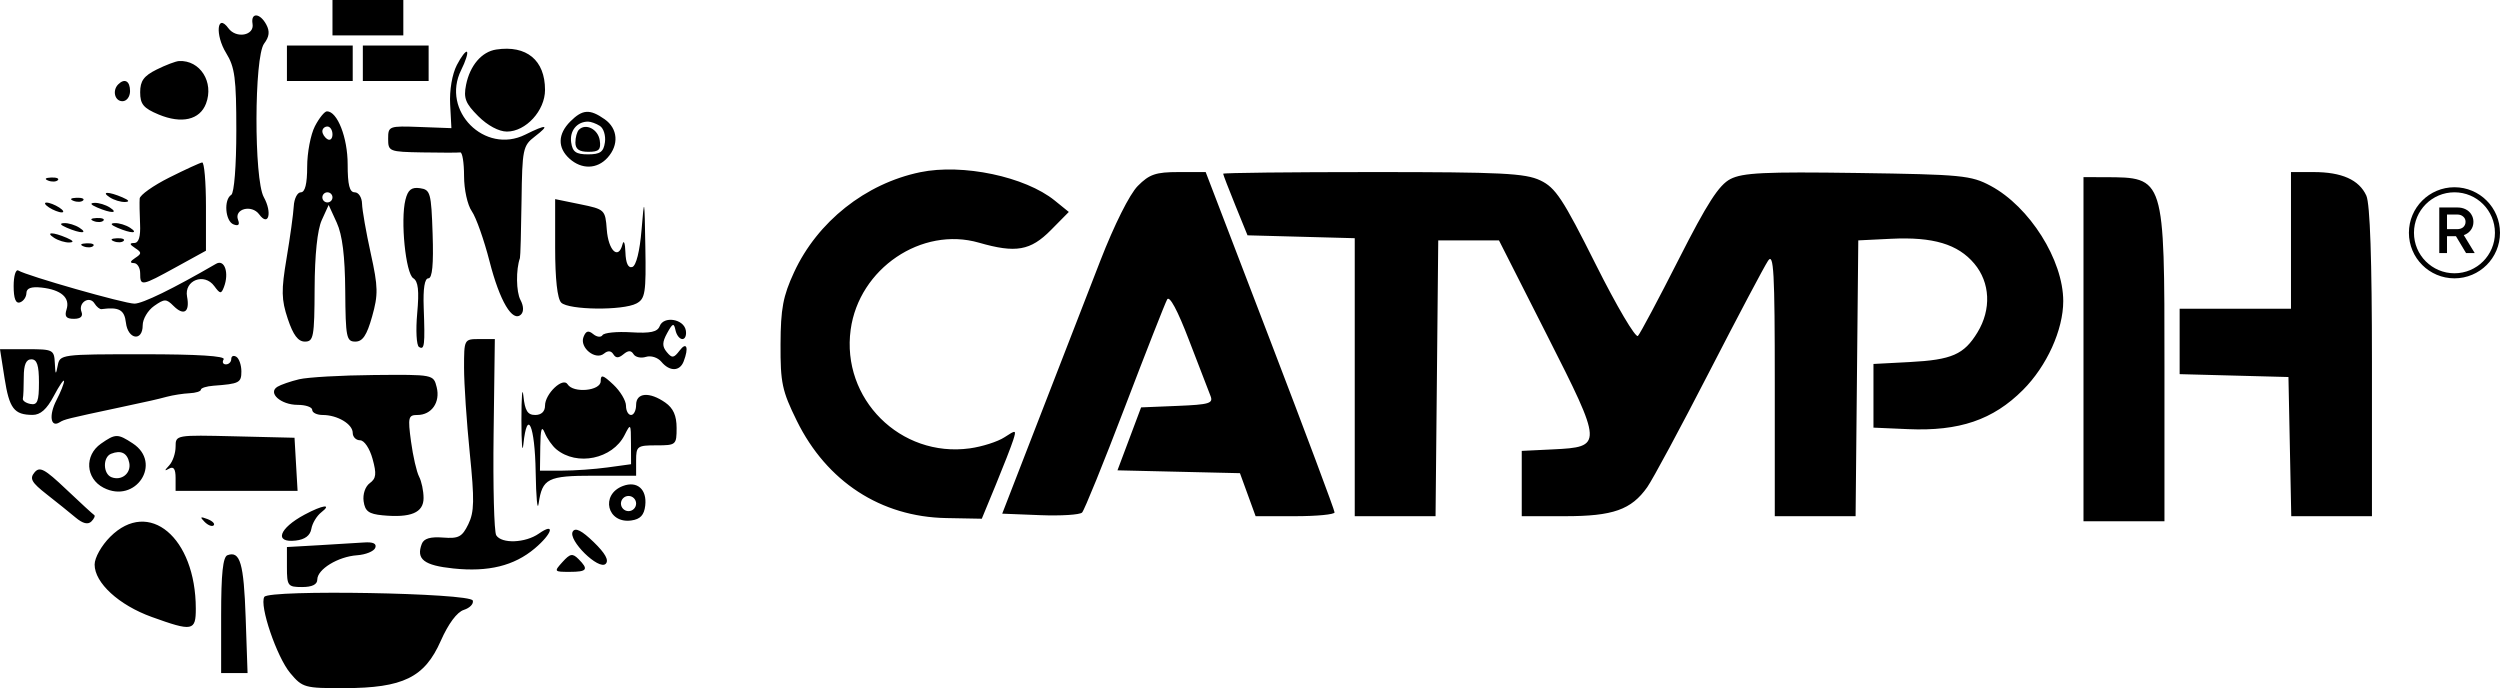<?xml version="1.0" encoding="UTF-8"?> <svg xmlns="http://www.w3.org/2000/svg" width="494" height="136" viewBox="0 0 494 136" fill="none"> <path fill-rule="evenodd" clip-rule="evenodd" d="M65.697 3.5V7H72.697H79.697V3.5V0H72.697H65.697V3.5ZM49.903 4.714C50.299 7.025 46.67 7.683 45.131 5.579C42.871 2.488 42.469 6.896 44.685 10.481C46.41 13.272 46.697 15.458 46.697 25.809C46.697 32.779 46.274 38.143 45.697 38.5C44.176 39.44 44.504 43.712 46.146 44.342C47.112 44.713 47.411 44.418 47.042 43.458C46.202 41.267 49.744 40.343 51.223 42.367C53.074 44.898 53.831 42.03 52.124 38.95C50.164 35.409 50.216 11.219 52.19 8.612C53.219 7.253 53.34 6.201 52.623 4.862C51.373 2.525 49.511 2.424 49.903 4.714ZM56.697 12.5V16H63.197H69.697V12.5V9H63.197H56.697V12.5ZM71.697 12.5V16H78.197H84.697V12.5V9H78.197H71.697V12.5ZM98.051 9.787C95.179 10.222 92.858 12.943 92.092 16.776C91.568 19.397 91.968 20.425 94.503 22.96C96.344 24.801 98.577 26 100.166 26C103.909 26 107.697 21.86 107.697 17.768C107.697 11.893 104.054 8.878 98.051 9.787ZM90.273 12.853C89.342 14.653 88.802 17.816 88.949 20.608L89.197 25.324L82.947 25.091C76.841 24.864 76.697 24.918 76.697 27.429C76.697 29.925 76.895 30.003 83.447 30.118C87.159 30.184 90.534 30.184 90.947 30.118C91.36 30.053 91.697 32.15 91.697 34.777C91.697 37.45 92.372 40.519 93.229 41.742C94.071 42.945 95.648 47.399 96.733 51.64C98.748 59.521 101.293 63.804 102.966 62.131C103.521 61.576 103.472 60.447 102.841 59.268C101.988 57.675 101.933 53.256 102.738 51C102.836 50.725 102.979 45.637 103.056 39.693C103.19 29.423 103.321 28.79 105.697 26.965C108.759 24.613 108.055 24.476 103.804 26.597C95.793 30.593 87.12 21.872 91.124 13.846C91.994 12.102 92.512 10.482 92.275 10.245C92.038 10.008 91.137 11.182 90.273 12.853ZM30.947 13.745C28.411 15.007 27.697 15.993 27.697 18.232C27.697 20.588 28.349 21.375 31.339 22.624C35.882 24.522 39.482 23.695 40.708 20.472C42.322 16.226 39.532 11.836 35.365 12.064C34.723 12.099 32.734 12.856 30.947 13.745ZM23.364 16.667C22.146 17.885 22.675 20 24.197 20C25.03 20 25.697 19.111 25.697 18C25.697 16.008 24.631 15.399 23.364 16.667ZM62.223 24.95C61.384 26.573 60.697 30.173 60.697 32.95C60.697 36.323 60.282 38 59.447 38C58.76 38 58.129 39.238 58.046 40.75C57.964 42.262 57.327 46.878 56.632 51.007C55.557 57.398 55.591 59.183 56.866 63.007C57.933 66.208 58.905 67.5 60.245 67.5C61.964 67.5 62.13 66.597 62.169 57C62.196 50.345 62.712 45.401 63.578 43.5L64.943 40.5L66.544 44C67.65 46.418 68.168 50.59 68.219 57.5C68.288 66.665 68.454 67.5 70.212 67.5C71.656 67.5 72.475 66.278 73.525 62.559C74.753 58.213 74.721 56.71 73.257 50.059C72.342 45.902 71.569 41.488 71.539 40.25C71.51 39.012 70.858 38 70.091 38C69.067 38 68.697 36.532 68.697 32.465C68.697 27.193 66.668 22 64.608 22C64.135 22 63.062 23.328 62.223 24.95ZM112.697 24C110.206 26.491 110.143 29.189 112.526 31.345C114.925 33.516 117.984 33.445 120.042 31.171C122.347 28.625 122.106 25.4 119.474 23.557C116.537 21.499 115.104 21.593 112.697 24ZM118.534 24.878C119.27 25.345 119.72 26.8 119.534 28.113C119.264 30.024 118.598 30.5 116.197 30.5C113.796 30.5 113.13 30.024 112.86 28.113C112.539 25.845 114.022 24.031 116.197 24.031C116.747 24.031 117.799 24.412 118.534 24.878ZM65.697 26.559C65.697 27.416 65.247 27.84 64.697 27.5C64.147 27.16 63.697 26.459 63.697 25.941C63.697 25.423 64.147 25 64.697 25C65.247 25 65.697 25.702 65.697 26.559ZM114.398 25.632C114.013 26.018 113.697 27.158 113.697 28.167C113.697 29.469 114.442 30 116.267 30C118.356 30 118.776 29.582 118.517 27.76C118.2 25.543 115.752 24.278 114.398 25.632ZM33.447 35.084C30.285 36.669 27.653 38.536 27.6 39.233C27.547 39.93 27.581 42.188 27.677 44.25C27.794 46.779 27.418 48.005 26.523 48.015C25.536 48.027 25.58 48.282 26.697 49.015C28.03 49.891 28.03 50.109 26.697 50.985C25.694 51.643 25.611 51.974 26.447 51.985C27.135 51.993 27.697 52.9 27.697 54C27.697 56.606 27.908 56.569 34.82 52.769L40.697 49.538V40.769C40.697 35.946 40.359 32.046 39.947 32.101C39.535 32.157 36.609 33.499 33.447 35.084ZM181.829 34.03C171.029 36.269 161.529 43.806 156.906 53.801C154.726 58.515 154.264 60.973 154.234 68.021C154.201 75.659 154.535 77.228 157.457 83.163C163.366 95.167 174.059 102.13 186.95 102.369L194.002 102.5L196.765 95.805C198.284 92.123 199.833 88.147 200.206 86.97C200.858 84.918 200.787 84.895 198.476 86.409C197.151 87.277 194.067 88.262 191.622 88.597C177.923 90.474 166.219 78.801 168.093 65.131C169.746 53.07 182.12 44.688 193.447 47.955C200.719 50.053 203.627 49.543 207.657 45.464L211.197 41.881L208.413 39.626C202.574 34.896 190.207 32.293 181.829 34.03ZM224.82 36.75C223.212 38.373 220.184 44.419 217.432 51.5C214.866 58.1 209.453 72.05 205.403 82.5L198.038 101.5L205.523 101.795C209.639 101.957 213.373 101.724 213.819 101.278C214.266 100.831 218.065 91.473 222.261 80.483C226.457 69.492 230.222 59.902 230.628 59.17C231.091 58.335 232.693 61.313 234.93 67.17C236.891 72.302 238.805 77.267 239.185 78.204C239.792 79.702 239.002 79.945 232.678 80.204L225.481 80.5L223.146 86.72L220.811 92.939L232.913 93.22L245.014 93.5L246.562 97.75L248.11 102H255.904C260.19 102 263.704 101.663 263.713 101.25C263.722 100.837 257.995 85.538 250.986 67.25L238.242 34H232.893C228.384 34 227.115 34.432 224.82 36.75ZM241.697 34.33C241.697 34.512 242.78 37.324 244.103 40.58L246.51 46.5L257.103 46.784L267.697 47.068V74.534V102H275.681H283.665L283.931 74.75L284.197 47.5H290.197H296.197L305.697 66.241C316.749 88.045 316.763 88.317 306.843 88.798L300.697 89.095V95.548V102H309.247C318.734 102 322.339 100.728 325.494 96.265C326.569 94.744 332.081 84.5 337.742 73.5C343.403 62.5 348.634 52.612 349.366 51.527C350.49 49.861 350.697 53.625 350.697 75.777V102H358.681H366.665L366.931 74.75L367.197 47.5L373.697 47.182C381.984 46.776 386.88 48.241 390.123 52.095C393.275 55.84 393.518 61.142 390.747 65.686C388.082 70.056 385.69 71.103 377.359 71.541L370.197 71.918V78.209V84.5L377.028 84.798C387.168 85.239 393.819 82.973 399.728 77.064C404.446 72.346 407.697 65.181 407.697 59.5C407.697 51.385 401.053 40.841 393.34 36.716C389.483 34.653 387.668 34.478 367.029 34.182C348.722 33.919 344.35 34.128 341.928 35.38C339.663 36.552 337.347 40.147 331.738 51.198C327.746 59.064 324.111 65.896 323.659 66.379C323.208 66.863 319.462 60.516 315.335 52.275C308.815 39.257 307.375 37.075 304.363 35.646C301.386 34.233 296.698 34 271.296 34C255.016 34 241.697 34.149 241.697 34.33ZM452.697 47.5V61H441.697H430.697V67.466V73.932L441.447 74.216L452.197 74.5L452.475 88.25L452.753 102H460.725H468.697V71.547C468.697 51.359 468.323 40.273 467.587 38.657C466.16 35.526 462.741 34 457.15 34H452.697V47.5ZM9.51 35.683C10.231 35.972 11.094 35.936 11.426 35.604C11.758 35.272 11.168 35.036 10.114 35.079C8.949 35.127 8.712 35.364 9.51 35.683ZM411.697 69V103H419.697H427.697V72.45C427.697 34.852 427.76 35.052 415.947 35.014L411.697 35V69ZM80.115 39.472C79.103 43.503 80.157 54.048 81.664 54.98C82.639 55.582 82.846 57.425 82.44 61.9C82.136 65.255 82.294 68.251 82.792 68.559C83.88 69.231 83.999 68.231 83.724 60.75C83.587 57.015 83.909 55 84.644 55C85.421 55 85.684 52.262 85.486 46.25C85.216 38.082 85.05 37.479 82.982 37.185C81.305 36.947 80.609 37.501 80.115 39.472ZM21.697 39C22.522 39.533 23.872 39.945 24.697 39.914C25.686 39.878 25.516 39.567 24.197 39C21.448 37.819 19.869 37.819 21.697 39ZM65.697 39C65.697 39.55 65.247 40 64.697 40C64.147 40 63.697 39.55 63.697 39C63.697 38.45 64.147 38 64.697 38C65.247 38 65.697 38.45 65.697 39ZM14.51 39.683C15.231 39.972 16.094 39.936 16.426 39.604C16.758 39.272 16.168 39.036 15.114 39.079C13.949 39.127 13.712 39.364 14.51 39.683ZM109.697 48.973C109.697 55.127 110.13 59.033 110.897 59.8C112.368 61.271 123.1 61.39 125.763 59.965C127.501 59.035 127.679 57.892 127.52 48.715C127.352 38.984 127.317 38.828 126.77 45.422C126.422 49.63 125.707 52.505 124.947 52.755C124.128 53.025 123.657 52.017 123.581 49.833C123.517 48 123.254 47.312 122.997 48.305C122.192 51.412 120.211 49.529 119.899 45.36C119.606 41.448 119.509 41.357 114.649 40.361L109.697 39.346V48.973ZM9.697 41C10.522 41.533 11.647 41.969 12.197 41.969C12.747 41.969 12.522 41.533 11.697 41C10.872 40.467 9.747 40.031 9.197 40.031C8.647 40.031 8.872 40.467 9.697 41ZM19.197 41C21.946 42.181 23.525 42.181 21.697 41C20.872 40.467 19.522 40.055 18.697 40.086C17.708 40.122 17.878 40.433 19.197 41ZM18.51 43.683C19.231 43.972 20.094 43.936 20.426 43.604C20.758 43.272 20.168 43.036 19.114 43.079C17.949 43.127 17.712 43.364 18.51 43.683ZM13.197 45C15.946 46.181 17.525 46.181 15.697 45C14.872 44.467 13.522 44.055 12.697 44.086C11.708 44.122 11.878 44.433 13.197 45ZM23.197 45C25.946 46.181 27.525 46.181 25.697 45C24.872 44.467 23.522 44.055 22.697 44.086C21.708 44.122 21.878 44.433 23.197 45ZM10.697 47C11.522 47.533 12.872 47.945 13.697 47.914C14.686 47.878 14.516 47.567 13.197 47C10.448 45.819 8.869 45.819 10.697 47ZM22.51 47.683C23.231 47.972 24.094 47.936 24.426 47.604C24.758 47.272 24.168 47.036 23.114 47.079C21.949 47.127 21.712 47.364 22.51 47.683ZM16.51 48.683C17.231 48.972 18.094 48.936 18.426 48.604C18.758 48.272 18.168 48.036 17.114 48.079C15.949 48.127 15.712 48.364 16.51 48.683ZM42.697 52.125C34.18 57.065 28.168 60 26.569 60C24.591 60 5.328 54.508 3.633 53.461C3.117 53.142 2.697 54.515 2.697 56.524C2.697 58.994 3.1 60.032 3.947 59.75C4.635 59.521 5.207 58.696 5.218 57.917C5.233 56.943 6.168 56.602 8.207 56.825C12.076 57.249 13.886 58.829 13.152 61.141C12.709 62.537 13.069 63 14.598 63C15.932 63 16.449 62.517 16.097 61.601C15.408 59.804 17.679 58.353 18.671 59.957C19.083 60.625 19.708 61.132 20.059 61.085C23.519 60.622 24.589 61.213 24.881 63.75C25.266 67.098 28.197 67.557 28.197 64.269C28.197 63.042 29.213 61.327 30.456 60.456C32.509 59.018 32.857 59.017 34.286 60.446C36.336 62.496 37.548 61.671 36.965 58.622C36.347 55.391 40.367 53.828 42.343 56.531C43.494 58.104 43.711 58.127 44.249 56.726C45.319 53.937 44.379 51.15 42.697 52.125ZM130.361 64.432C129.914 65.598 128.542 65.895 124.685 65.66C121.888 65.489 119.356 65.743 119.059 66.223C118.762 66.704 117.937 66.614 117.225 66.023C116.266 65.227 115.766 65.378 115.296 66.602C114.49 68.702 117.674 71.264 119.355 69.869C120.114 69.239 120.755 69.284 121.197 70C121.689 70.796 122.238 70.796 123.197 70C124.149 69.21 124.707 69.207 125.192 69.992C125.562 70.591 126.664 70.828 127.64 70.518C128.621 70.207 129.98 70.636 130.678 71.477C132.314 73.448 134.321 73.421 135.09 71.418C136.144 68.672 135.687 67.43 134.297 69.261C133.142 70.782 132.797 70.825 131.759 69.575C130.822 68.446 130.838 67.62 131.834 65.814C132.926 63.833 133.162 63.752 133.477 65.25C133.678 66.213 134.294 67 134.844 67C135.394 67 135.694 66.213 135.51 65.25C135.084 63.012 131.146 62.387 130.361 64.432ZM91.697 72.691C91.697 75.822 92.206 83.4 92.827 89.533C93.769 98.821 93.721 101.169 92.538 103.592C91.312 106.103 90.628 106.462 87.526 106.221C85.035 106.028 83.753 106.412 83.346 107.471C82.186 110.496 83.758 111.722 89.58 112.33C96.517 113.055 101.582 111.809 105.666 108.373C109.156 105.436 109.796 103.117 106.474 105.443C103.816 107.306 99.116 107.487 98.054 105.768C97.635 105.091 97.402 96.091 97.536 85.768L97.779 67H94.738C91.706 67 91.697 67.017 91.697 72.691ZM0.897 74.721C1.84 80.732 2.773 81.96 6.423 81.985C7.985 81.995 9.24 80.881 10.629 78.25C11.718 76.188 12.628 74.86 12.653 75.3C12.677 75.739 12.004 77.44 11.156 79.079C9.629 82.033 9.979 84.562 11.762 83.46C12.752 82.848 13.076 82.768 23.697 80.5C29.897 79.176 30.828 78.965 32.947 78.403C34.185 78.074 36.209 77.759 37.447 77.703C38.685 77.646 39.697 77.33 39.697 77C39.697 76.67 40.822 76.317 42.197 76.217C47.281 75.844 47.697 75.63 47.697 73.392C47.697 72.141 47.247 70.84 46.697 70.5C46.147 70.16 45.697 70.359 45.697 70.941C45.697 71.523 45.22 72 44.638 72C44.056 72 43.857 71.55 44.197 71C44.599 70.349 39.064 70 28.326 70C12.02 70 11.831 70.025 11.403 72.25C11.031 74.179 10.95 74.108 10.833 71.75C10.702 69.11 10.484 69 5.348 69H0L0.897 74.721ZM7.697 75.573C7.697 79.317 7.392 80.088 6.018 79.823C5.095 79.645 4.42 79.162 4.518 78.75C4.617 78.338 4.697 76.425 4.697 74.5C4.697 72.056 5.149 71 6.197 71C7.312 71 7.697 72.175 7.697 75.573ZM59.11 74.943C57.412 75.349 55.477 76.018 54.811 76.429C52.849 77.642 55.495 80 58.819 80C60.402 80 61.697 80.45 61.697 81C61.697 81.55 62.627 82 63.763 82C66.672 82 69.697 83.802 69.697 85.535C69.697 86.341 70.351 87 71.15 87C71.972 87 73.042 88.591 73.615 90.665C74.439 93.649 74.337 94.543 73.067 95.471C72.174 96.124 71.655 97.657 71.852 99.056C72.129 101.018 72.865 101.564 75.585 101.824C81.189 102.359 83.697 101.305 83.697 98.415C83.697 97.015 83.299 95.111 82.812 94.184C82.325 93.258 81.608 90.137 81.218 87.25C80.57 82.452 80.679 82 82.481 82C85.286 82 87.035 79.481 86.29 76.513C85.659 74 85.659 74 73.928 74.102C67.476 74.159 60.808 74.537 59.11 74.943ZM118.697 75.326C118.697 77.241 113.276 77.746 112.157 75.935C111.239 74.45 107.697 77.801 107.697 80.155C107.697 81.314 106.976 82 105.757 82C104.252 82 103.73 81.16 103.425 78.25C103.21 76.188 103.033 78.325 103.033 83C103.033 87.675 103.21 89.813 103.425 87.75C104.174 80.59 105.698 84.051 105.847 93.25C105.929 98.337 106.194 101.15 106.435 99.5C107.161 94.537 108.223 94 117.319 94H125.697V91C125.697 88.167 125.919 88 129.697 88C133.589 88 133.697 87.907 133.697 84.557C133.697 82.132 133.039 80.653 131.474 79.557C128.342 77.362 125.697 77.565 125.697 80C125.697 81.1 125.247 82 124.697 82C124.147 82 123.697 81.178 123.697 80.174C123.697 79.17 122.572 77.292 121.197 76C119.128 74.056 118.697 73.94 118.697 75.326ZM109.93 88.779C114.005 92.16 121.023 90.703 123.413 85.98C124.619 83.597 124.668 83.66 124.682 87.614L124.697 91.728L120.057 92.364C117.506 92.714 113.456 93 111.057 93H106.697L106.76 88.25C106.807 84.737 107.038 84.03 107.649 85.535C108.102 86.654 109.129 88.114 109.93 88.779ZM19.947 87.674C16.64 89.981 16.908 94.541 20.459 96.377C26.793 99.652 32.163 91.501 26.232 87.615C23.257 85.666 22.82 85.67 19.947 87.674ZM34.697 88.268C34.697 89.551 34.135 91.206 33.447 91.947C32.447 93.024 32.447 93.152 33.447 92.588C34.305 92.103 34.697 92.684 34.697 94.441V97H46.749H58.802L58.499 91.75L58.197 86.5L46.447 86.218C34.726 85.937 34.697 85.942 34.697 88.268ZM25.545 91.463C25.943 93.514 24.027 95.064 22.038 94.3C20.347 93.652 20.282 90.333 21.947 89.667C23.909 88.882 25.167 89.51 25.545 91.463ZM6.809 93.365C5.808 94.572 6.234 95.333 9.216 97.666C11.208 99.225 13.787 101.297 14.946 102.272C16.358 103.459 17.385 103.712 18.059 103.038C18.611 102.486 18.859 101.913 18.609 101.767C18.359 101.62 15.876 99.34 13.09 96.699C8.785 92.619 7.843 92.119 6.809 93.365ZM123.086 96.031C118.572 97.745 119.985 103.518 124.753 102.845C126.524 102.595 127.28 101.788 127.498 99.914C127.872 96.693 125.905 94.962 123.086 96.031ZM125.697 99.5C125.697 100.325 125.022 101 124.197 101C123.372 101 122.697 100.325 122.697 99.5C122.697 98.675 123.372 98 124.197 98C125.022 98 125.697 98.675 125.697 99.5ZM60.197 101.685C55.105 104.41 54.109 107.316 58.438 106.816C60.257 106.607 61.295 105.827 61.523 104.5C61.711 103.4 62.589 101.938 63.472 101.25C65.715 99.505 63.794 99.761 60.197 101.685ZM40.43 103.124C41.109 103.808 41.916 104.115 42.223 103.807C42.531 103.499 41.976 102.94 40.99 102.564C39.565 102.022 39.45 102.136 40.43 103.124ZM21.774 106.077C20.042 107.809 18.697 110.206 18.697 111.561C18.697 115.173 23.487 119.566 29.985 121.911C38.062 124.827 38.698 124.705 38.691 120.25C38.671 106.193 29.413 98.438 21.774 106.077ZM113.185 105.019C112.152 106.691 118.329 112.768 119.684 111.413C120.373 110.724 119.61 109.338 117.312 107.111C114.966 104.837 113.695 104.193 113.185 105.019ZM62.947 107.74L56.697 108.095V112.048C56.697 115.772 56.87 116 59.697 116C61.676 116 62.697 115.497 62.697 114.523C62.697 112.49 66.795 109.985 70.554 109.72C72.268 109.599 73.887 108.938 74.152 108.25C74.475 107.414 73.734 107.064 71.916 107.193C70.42 107.299 66.385 107.545 62.947 107.74ZM44.947 109.708C44.047 110.038 43.697 113.361 43.697 121.583V133H46.308H48.918L48.543 122.035C48.175 111.281 47.449 108.791 44.947 109.708ZM111.157 111.044C109.436 112.946 109.474 113 112.542 113C116.034 113 116.366 112.526 114.312 110.472C113.133 109.293 112.665 109.377 111.157 111.044ZM52.231 117.945C51.206 119.603 54.692 129.84 57.36 133.012C59.777 135.884 60.191 135.999 68.036 135.978C79.655 135.947 83.894 133.872 87.087 126.653C88.599 123.234 90.304 120.942 91.653 120.514C92.838 120.138 93.633 119.306 93.419 118.665C92.92 117.163 53.144 116.467 52.231 117.945Z" fill="black"></path> <circle cx="485" cy="46" r="8.5" stroke="black"></circle> <path d="M487.287 50L485.294 46.67H483.528V50H482V41H485.626C486.211 41 486.742 41.12 487.22 41.36C487.698 41.6 488.07 41.939 488.336 42.376C488.61 42.813 488.748 43.301 488.748 43.841C488.748 44.45 488.575 44.99 488.23 45.461C487.884 45.924 487.424 46.259 486.848 46.464L489 50H487.287ZM483.528 42.389V45.281H485.533C485.781 45.281 486.007 45.247 486.211 45.179C486.423 45.11 486.6 45.011 486.742 44.883C486.884 44.754 486.994 44.6 487.074 44.42C487.154 44.24 487.194 44.043 487.194 43.829C487.194 43.409 487.039 43.066 486.729 42.8C486.428 42.526 486.029 42.389 485.533 42.389H483.528Z" fill="black"></path> </svg> 